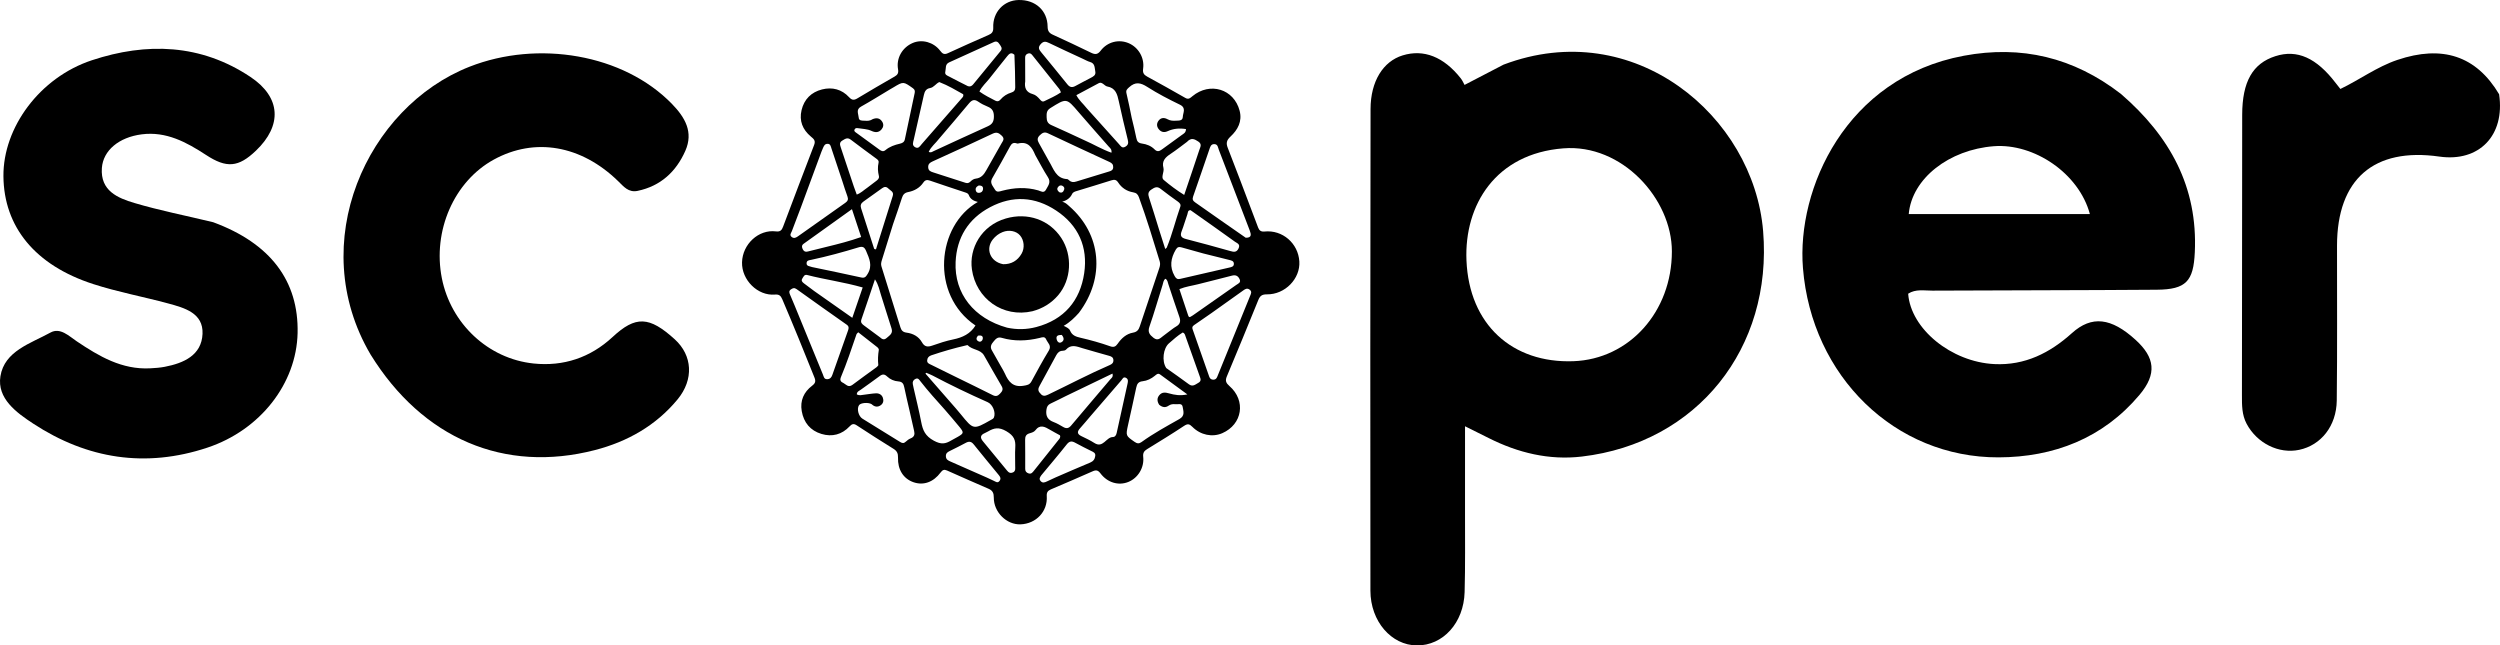 <?xml version="1.0" encoding="utf-8"?>
<svg viewBox="440.251 263.56 1518.293 391.982" xmlns="http://www.w3.org/2000/svg">
  <path fill="#000000" opacity="1" stroke="none" d="M 1200.958 392.838 C 1202.152 396.009 1203.227 398.929 1204.359 401.826 C 1205.032 403.55 1206.096 404.383 1208.204 404.168 C 1219.144 403.049 1228.67 411.302 1229.362 422.34 C 1230.018 432.785 1220.716 442.449 1209.682 442.329 C 1206.718 442.296 1205.478 443.206 1204.435 445.783 C 1198.151 461.308 1191.766 476.794 1185.298 492.244 C 1184.225 494.806 1184.869 496.228 1186.899 497.994 C 1197.079 506.855 1194.819 521.296 1182.553 526.641 C 1176.594 529.238 1169.377 527.833 1164.369 522.769 C 1162.614 520.995 1161.532 520.759 1159.327 522.225 C 1151.956 527.127 1144.384 531.725 1136.846 536.372 C 1135.031 537.491 1134.293 538.683 1134.543 541.015 C 1135.252 547.627 1131.335 553.911 1125.474 556.268 C 1119.577 558.64 1112.83 556.706 1108.585 551.056 C 1107.121 549.111 1105.948 548.852 1103.829 549.795 C 1095.412 553.543 1086.94 557.164 1078.46 560.772 C 1076.556 561.581 1075.819 562.666 1075.967 564.878 C 1076.587 574.175 1069.532 581.651 1060.045 582.006 C 1051.573 582.324 1043.734 574.612 1043.8 565.731 C 1043.82 563.101 1043.116 561.47 1040.67 560.416 C 1032.212 556.768 1023.786 553.044 1015.373 549.294 C 1013.627 548.516 1012.649 548.967 1011.514 550.491 C 1007.06 556.471 1001.016 558.538 994.946 556.393 C 988.904 554.258 985.39 548.806 985.627 541.404 C 985.706 538.948 984.99 537.437 982.887 536.135 C 975.358 531.473 967.899 526.698 960.494 521.839 C 958.664 520.638 957.58 521.067 956.228 522.504 C 951.514 527.516 945.628 529.03 939.171 527.106 C 932.391 525.085 928.365 520.207 927.158 513.226 C 926.056 506.848 928.427 501.653 933.455 497.824 C 935.466 496.291 935.791 495.101 934.86 492.775 C 928.504 476.889 922.063 461.039 915.338 445.303 C 914.4 443.11 913.41 442.239 910.843 442.457 C 900.418 443.339 890.628 433.597 890.9 422.882 C 891.179 411.853 900.95 402.768 911.482 404.091 C 914.277 404.443 915.081 403.214 915.86 401.153 C 922.115 384.59 928.345 368.016 934.721 351.499 C 935.736 348.868 934.282 347.816 932.686 346.472 C 927.678 342.26 925.522 336.946 927.044 330.48 C 928.613 323.809 932.978 319.519 939.491 317.872 C 945.704 316.302 951.459 317.78 955.911 322.592 C 957.67 324.493 958.941 324.519 961.065 323.228 C 968.527 318.698 976.11 314.365 983.668 309.992 C 985.409 308.985 986.046 307.858 985.652 305.653 C 984.442 298.901 988.214 292.39 994.538 289.673 C 1000.217 287.232 1007.224 289.116 1011.241 294.382 C 1012.578 296.137 1013.627 296.934 1015.934 295.858 C 1024.067 292.066 1032.297 288.48 1040.509 284.855 C 1042.514 283.97 1043.577 283.012 1043.467 280.354 C 1043.073 270.95 1049.863 263.768 1058.849 263.566 C 1069.039 263.336 1076.397 269.947 1076.484 279.705 C 1076.507 282.245 1077.295 283.569 1079.596 284.611 C 1087.445 288.161 1095.22 291.877 1102.975 295.63 C 1105.352 296.781 1106.905 296.705 1108.702 294.345 C 1112.853 288.895 1119.816 287.241 1125.771 289.811 C 1131.641 292.343 1135.42 298.664 1134.487 305.252 C 1134.128 307.785 1134.91 308.959 1136.927 310.063 C 1144.695 314.316 1152.444 318.605 1160.117 323.021 C 1162.124 324.177 1163.107 323.077 1164.433 321.979 C 1175.104 313.143 1189.642 317.614 1193.093 330.8 C 1194.782 337.252 1192.011 342.355 1187.528 346.527 C 1185.223 348.671 1184.745 350.437 1185.887 353.35 C 1190.994 366.379 1195.89 379.492 1200.958 392.838 M 1095.48 453.577 C 1092.836 456.491 1090.078 459.275 1086.256 461.444 C 1087.967 462.306 1089.582 462.981 1090.142 464.368 C 1091.304 467.244 1093.69 468.041 1096.292 468.643 C 1102.468 470.075 1108.573 471.767 1114.546 473.882 C 1116.592 474.606 1117.788 474.124 1119.018 472.346 C 1121.306 469.031 1124.264 466.298 1128.367 465.575 C 1130.786 465.149 1131.762 463.89 1132.466 461.761 C 1136.355 449.958 1140.339 438.186 1144.297 426.406 C 1144.758 425.035 1145.011 423.743 1144.551 422.234 C 1140.575 409.204 1136.611 396.17 1131.945 383.361 C 1131.315 381.627 1130.425 380.692 1128.449 380.363 C 1124.653 379.733 1121.489 377.705 1119.391 374.465 C 1118.233 372.674 1117.092 372.487 1115.225 373.082 C 1108.282 375.299 1101.297 377.378 1094.33 379.518 C 1093.185 379.869 1091.927 380.178 1091.372 381.359 C 1090.168 383.921 1088.041 385.269 1085.331 386.117 C 1087.24 386.44 1088.38 387.696 1089.618 388.774 C 1109.123 405.758 1111.654 432.085 1095.48 453.577 M 982.637 399.625 C 980.37 406.931 978.118 414.241 975.826 421.54 C 975.425 422.817 975.148 424.017 975.575 425.378 C 979.442 437.689 983.275 450.013 987.089 462.341 C 987.669 464.214 988.577 465.278 990.772 465.568 C 994.697 466.083 998.161 467.865 1000.176 471.444 C 1001.755 474.249 1003.674 474.408 1006.443 473.439 C 1010.613 471.98 1014.844 470.567 1019.162 469.691 C 1024.817 468.541 1029.588 466.3 1032.68 461.241 C 1004.982 442.519 1009.139 400.432 1034.103 386.214 C 1031.626 385.6 1029.553 384.562 1028.624 382.02 C 1028.26 381.02 1027.306 380.715 1026.383 380.407 C 1019.239 378.029 1012.085 375.681 1004.966 373.23 C 1003.241 372.637 1002.079 372.846 1001.012 374.422 C 998.819 377.666 995.538 379.479 991.827 380.201 C 989.553 380.643 988.629 381.806 987.992 383.805 C 986.356 388.928 984.579 394.006 982.637 399.625 M 1051.849 462.549 C 1057.796 463.839 1063.739 463.727 1069.602 462.178 C 1086.517 457.706 1096.234 446.199 1098.709 429.435 C 1101.041 413.65 1095.258 400.401 1081.648 391.411 C 1068.799 382.921 1055.225 382.156 1041.558 389.385 C 1028.288 396.402 1021.278 407.893 1020.61 422.647 C 1019.742 441.879 1031.759 456.958 1051.849 462.549 M 1196.812 407.946 C 1200.551 407.992 1200.152 405.921 1199.197 403.429 C 1192.938 387.124 1186.721 370.801 1180.451 354.499 C 1179.928 353.135 1179.889 351.189 1177.82 351.085 C 1175.597 350.974 1175.204 352.865 1174.666 354.42 C 1171.385 363.917 1168.183 373.442 1164.848 382.919 C 1164.245 384.634 1164.739 385.532 1166.102 386.485 C 1176.203 393.552 1186.265 400.672 1196.812 407.946 M 1127.564 335.173 C 1128.515 339.243 1129.587 343.287 1130.367 347.387 C 1130.764 349.474 1131.63 350.442 1133.788 350.739 C 1136.653 351.132 1139.372 352.18 1141.465 354.312 C 1142.986 355.858 1144.307 355.501 1145.859 354.35 C 1149.888 351.356 1154.013 348.489 1158.042 345.495 C 1159.034 344.759 1160.424 344.248 1160.539 341.959 C 1156.653 341.301 1152.946 341.599 1149.304 343.266 C 1147.15 344.251 1145.299 343.732 1143.892 341.91 C 1142.664 340.318 1142.644 338.526 1143.816 336.913 C 1145.269 334.911 1147.349 334.895 1149.264 335.96 C 1150.965 336.905 1152.682 336.964 1154.462 336.853 C 1156.191 336.747 1158.504 337.048 1158.588 334.529 C 1158.673 332.006 1160.857 329.087 1156.808 327.127 C 1150.038 323.851 1143.312 320.373 1136.987 316.325 C 1132.932 313.73 1129.796 313.103 1126.045 316.505 C 1124.761 317.671 1123.906 318.339 1124.374 320.245 C 1125.539 324.992 1126.458 329.798 1127.564 335.173 M 926.633 389.544 C 924.802 394.341 922.938 399.128 921.16 403.945 C 920.746 405.063 919.539 406.282 921.046 407.473 C 922.471 408.602 923.733 407.882 924.955 407.017 C 934.512 400.247 944.056 393.458 953.641 386.727 C 955.151 385.668 955.581 384.585 954.9 382.795 C 953.755 379.784 952.85 376.682 951.836 373.62 C 949.619 366.934 947.417 360.241 945.157 353.57 C 944.758 352.397 944.614 350.867 942.766 350.907 C 941.105 350.944 940.634 352.227 940.078 353.414 C 939.724 354.171 939.403 354.945 939.114 355.731 C 935.02 366.826 930.934 377.925 926.633 389.544 M 970.12 335.969 C 972.489 334.979 974.583 335.153 976.053 337.511 C 977.07 339.144 976.763 340.803 975.598 342.17 C 973.853 344.215 971.723 344.097 969.429 343.02 C 966.902 341.831 964.09 341.885 961.396 341.421 C 960.502 341.267 959.694 341.26 959.249 342.193 C 958.747 343.25 959.62 343.714 960.266 344.186 C 964.986 347.645 969.729 351.077 974.46 354.524 C 975.606 355.359 976.71 355.816 978.005 354.726 C 980.538 352.592 983.583 351.566 986.753 350.827 C 988.198 350.492 989.417 349.928 989.775 348.22 C 991.731 338.877 993.736 329.545 995.718 320.209 C 995.976 318.992 995.953 318.042 994.681 317.14 C 988.872 313.026 988.911 312.972 982.89 316.608 C 982.173 317.039 981.438 317.438 980.719 317.867 C 974.876 321.362 969.105 324.99 963.163 328.308 C 959.911 330.124 961.62 332.704 961.756 334.946 C 961.883 337.054 963.9 336.8 965.415 336.871 C 966.834 336.937 968.298 337.16 970.12 335.969 M 922.914 449.27 C 928.62 463.206 934.321 477.142 940.043 491.071 C 940.56 492.326 940.689 493.98 942.744 493.844 C 944.464 493.731 945.234 492.705 945.751 491.237 C 948.927 482.22 952.14 473.216 955.306 464.197 C 955.751 462.931 955.927 461.766 954.48 460.751 C 944.303 453.609 934.163 446.412 924.057 439.168 C 922.7 438.196 921.764 438.479 920.555 439.341 C 919.213 440.299 919.572 441.345 920.05 442.484 C 920.932 444.578 921.83 446.666 922.914 449.27 M 1144.26 509.399 C 1142.958 507.382 1142.758 505.341 1144.415 503.454 C 1146.078 501.562 1148.039 501.843 1150.313 502.486 C 1153.542 503.402 1156.91 504.029 1161.364 503.098 C 1155.324 498.672 1150.068 494.806 1144.792 490.967 C 1143.475 490.008 1142.532 491.024 1141.636 491.76 C 1139.451 493.554 1136.94 494.803 1134.199 495.09 C 1131.653 495.358 1130.795 496.641 1130.325 498.886 C 1128.731 506.483 1127.006 514.053 1125.336 521.634 C 1123.883 528.232 1123.938 528.158 1129.313 531.925 C 1130.854 533.005 1132.018 533.109 1133.485 532.048 C 1140.774 526.784 1148.663 522.478 1156.468 518.079 C 1160.095 516.034 1158.901 513.296 1158.513 510.713 C 1158.124 508.122 1155.664 509.262 1154.05 509.052 C 1152.619 508.863 1151.214 509.066 1149.942 509.946 C 1148.173 511.17 1146.366 511.114 1144.26 509.399 M 1175.994 453.702 C 1172.747 455.944 1169.495 458.175 1166.262 460.433 C 1165.209 461.168 1163.915 461.753 1164.535 463.511 C 1167.913 473.084 1171.255 482.67 1174.611 492.253 C 1175.053 493.514 1175.857 494.217 1177.29 494.148 C 1178.582 494.086 1179.122 493.324 1179.564 492.234 C 1186.212 475.848 1192.898 459.478 1199.536 443.088 C 1200.005 441.929 1200.692 440.666 1199.243 439.525 C 1197.777 438.369 1196.645 438.982 1195.395 439.881 C 1189.086 444.414 1182.753 448.912 1175.994 453.702 M 992.498 512.385 C 991.463 507.847 990.345 503.323 989.428 498.761 C 989.001 496.634 988.266 495.366 985.814 495.197 C 983.285 495.025 980.886 493.973 979.028 492.213 C 977.408 490.676 976.166 490.673 974.405 492.024 C 970.71 494.861 966.822 497.448 963.065 500.208 C 962.083 500.93 960.627 501.343 960.6 503.052 C 962.076 503.982 963.605 503.438 965.095 503.271 C 967.468 503.005 969.829 502.541 972.206 502.436 C 974.117 502.352 975.779 503.229 976.438 505.15 C 977.022 506.847 976.722 508.524 975.154 509.645 C 973.516 510.814 971.812 510.777 970.19 509.522 C 970 509.375 969.845 509.182 969.646 509.054 C 967.668 507.792 962.991 508.139 961.966 509.615 C 960.469 511.774 961.597 516.332 964.009 517.82 C 971.637 522.527 979.291 527.199 986.885 531.964 C 988.208 532.795 989.165 532.925 990.35 531.797 C 991.202 530.987 992.211 530.221 993.291 529.794 C 995.571 528.895 995.914 527.349 995.401 525.199 C 994.429 521.136 993.562 517.048 992.498 512.385 M 1029.514 373.927 C 1030.456 372.955 1031.587 372.179 1032.903 372.034 C 1036.155 371.674 1037.824 369.521 1039.267 366.938 C 1042.296 361.506 1045.399 356.117 1048.453 350.701 C 1049.3 349.199 1050.624 347.878 1048.671 346.001 C 1046.931 344.332 1045.608 343.553 1043.109 344.74 C 1031.015 350.486 1018.828 356.036 1006.644 361.588 C 1004.971 362.352 1003.842 363.138 1003.966 365.244 C 1004.089 367.307 1005.524 367.773 1006.998 368.256 C 1013.245 370.297 1019.505 372.298 1025.762 374.307 C 1026.884 374.667 1028.019 375.27 1029.514 373.927 M 1047.993 485.795 C 1048.86 487.362 1049.858 488.875 1050.573 490.511 C 1052.721 495.423 1055.524 498.873 1061.784 497.844 C 1063.966 497.485 1065.526 497.313 1066.66 495.214 C 1070.07 488.906 1073.497 482.6 1077.213 476.472 C 1079.064 473.423 1076.536 471.872 1075.643 469.741 C 1074.777 467.673 1073.092 468.44 1071.632 468.796 C 1063.945 470.664 1056.246 470.954 1048.605 468.724 C 1046.006 467.965 1044.885 469.559 1043.563 471.087 C 1042.229 472.627 1041.426 474.253 1042.609 476.287 C 1044.35 479.284 1046.038 482.311 1047.993 485.795 M 1077.374 361.578 C 1080.137 366.071 1081.505 371.983 1088.355 372.333 C 1088.768 372.354 1089.204 372.771 1089.552 373.09 C 1090.844 374.279 1092.218 374.334 1093.865 373.815 C 1100.477 371.73 1107.125 369.762 1113.754 367.732 C 1115.026 367.343 1116.231 366.934 1116.314 365.196 C 1116.396 363.467 1115.57 362.619 1114.106 361.943 C 1101.622 356.179 1089.137 350.414 1076.712 344.523 C 1074.494 343.47 1073.272 344.259 1071.737 345.718 C 1070.09 347.284 1070.177 348.681 1071.194 350.452 C 1073.219 353.978 1075.153 357.557 1077.374 361.578 M 1020.997 492.613 C 1028.391 496.242 1035.81 499.824 1043.163 503.534 C 1045.008 504.464 1046.22 504.084 1047.552 502.666 C 1048.877 501.255 1049.763 500.094 1048.538 498.032 C 1044.88 491.873 1041.438 485.585 1037.848 479.384 C 1035.664 475.612 1030.697 476.165 1027.944 473.209 C 1027.804 473.06 1027.257 473.255 1026.912 473.334 C 1019.812 474.979 1012.822 477.001 1005.914 479.324 C 1004.392 479.836 1003.475 480.74 1003.341 482.377 C 1003.196 484.124 1004.59 484.52 1005.737 485.089 C 1010.66 487.526 1015.595 489.935 1020.997 492.613 M 1068.958 357.692 C 1067.032 353.048 1064.583 349.199 1058.524 350.72 C 1058.203 350.801 1057.807 350.667 1057.467 350.562 C 1055.64 349.997 1054.582 350.805 1053.719 352.381 C 1050.154 358.882 1046.6 365.393 1042.87 371.801 C 1041.167 374.727 1043.247 376.478 1044.423 378.584 C 1045.563 380.628 1047.192 379.852 1048.819 379.427 C 1056.114 377.514 1063.412 377.067 1070.779 379.183 C 1072.292 379.618 1074.249 381.155 1075.514 378.714 C 1076.722 376.387 1078.719 374.33 1076.701 371.226 C 1073.968 367.023 1071.693 362.522 1068.958 357.692 M 1072.086 502.518 C 1073.415 504.336 1074.938 504.121 1076.789 503.234 C 1089.296 497.25 1101.561 490.759 1114.289 485.232 C 1115.571 484.674 1116.493 483.919 1116.441 482.296 C 1116.386 480.599 1115.267 480.062 1113.957 479.684 C 1108.564 478.136 1103.146 476.674 1097.771 475.06 C 1094.239 474 1090.765 472.386 1087.614 475.926 C 1087.203 476.387 1086.296 476.586 1085.615 476.597 C 1083.652 476.623 1082.551 477.802 1081.716 479.319 C 1078.32 485.5 1074.944 491.69 1071.607 497.9 C 1070.86 499.291 1070.247 500.782 1072.086 502.518 M 1100.265 329.323 C 1106.813 336.613 1113.345 343.916 1119.919 351.182 C 1120.889 352.256 1121.662 353.861 1123.716 352.646 C 1125.533 351.572 1125.626 350.295 1125.168 348.431 C 1123.262 340.666 1121.396 332.887 1119.721 325.068 C 1118.813 320.828 1117.792 316.957 1112.658 316.07 C 1111.796 315.923 1111.044 315.086 1110.255 314.548 C 1109.444 313.995 1108.628 313.497 1107.614 314.037 C 1103.113 316.44 1098.614 318.846 1093.935 321.347 C 1095.573 324.549 1098.06 326.507 1100.265 329.323 M 1010.716 313.402 C 1008.624 314.29 1007.448 316.637 1005.081 317.041 C 1002.671 317.452 1001.819 319.063 1001.34 321.217 C 999.322 330.303 997.237 339.374 995.164 348.446 C 994.792 350.071 994.038 351.801 995.964 352.933 C 998.087 354.179 999.009 352.225 1000.02 351.077 C 1008.232 341.754 1016.38 332.374 1024.541 323.005 C 1025.002 322.473 1025.531 321.94 1025.207 320.79 C 1020.736 318.289 1016.152 315.509 1010.716 313.402 M 1014.115 512.427 C 1009.008 506.744 1003.884 501.076 999.185 495.043 C 998.485 494.145 997.855 492.929 996.301 493.65 C 994.914 494.294 994.355 495.346 994.612 496.83 C 994.752 497.65 994.937 498.463 995.122 499.274 C 996.67 506.13 998.398 512.953 999.719 519.852 C 1000.677 524.859 1002.108 528.355 1007.423 531.223 C 1011.886 533.632 1014.423 533.138 1017.913 531.075 C 1019.249 530.285 1020.647 529.604 1021.989 528.825 C 1025.587 526.738 1025.724 526.269 1023.019 522.921 C 1020.245 519.485 1017.312 516.178 1014.115 512.427 M 1102.668 516.11 C 1100.491 518.653 1098.358 521.234 1096.126 523.728 C 1094.355 525.708 1094.367 527.172 1096.949 528.408 C 1099.643 529.696 1102.369 530.981 1104.874 532.59 C 1110.181 535.996 1112.002 528.992 1116.162 528.969 C 1117.445 528.961 1118.139 527.817 1118.422 526.52 C 1120.619 516.492 1122.835 506.468 1125.059 496.446 C 1125.36 495.089 1125.525 493.764 1124.045 493.004 C 1122.452 492.186 1121.976 493.713 1121.263 494.537 C 1115.164 501.588 1109.098 508.67 1102.668 516.11 M 1087.67 504.037 C 1084.563 505.575 1081.479 507.167 1078.336 508.633 C 1076.646 509.419 1076.01 510.506 1075.753 512.443 C 1075.24 516.285 1076.575 518.557 1080.154 519.894 C 1082.157 520.641 1084.041 521.752 1085.893 522.845 C 1087.867 524.009 1089.283 523.787 1090.825 521.946 C 1098.66 512.594 1106.621 503.347 1114.491 494.026 C 1115.191 493.199 1116.482 492.556 1115.868 490.451 C 1106.553 494.947 1097.36 499.387 1087.67 504.037 M 1020.738 511.577 C 1021.739 512.764 1022.761 513.936 1023.739 515.142 C 1031.431 524.625 1031.428 524.626 1042.007 518.614 C 1042.727 518.204 1043.559 517.91 1043.895 517.058 C 1045.097 514.012 1043.168 509.181 1040.097 507.817 C 1028.734 502.776 1017.535 497.401 1006.542 491.597 C 1005.321 490.952 1004.004 490.494 1002.73 489.951 C 1002.591 490.125 1002.449 490.299 1002.309 490.474 C 1008.335 497.384 1014.362 504.293 1020.738 511.577 M 1010.545 347.829 C 1008.541 350.514 1005.715 352.592 1004.284 355.78 C 1005.61 356.493 1006.409 355.732 1007.219 355.359 C 1018.177 350.337 1029.087 345.204 1040.088 340.278 C 1042.874 339.031 1043.853 337.418 1043.863 334.318 C 1043.873 331.187 1042.875 329.443 1040.065 328.316 C 1038.08 327.521 1036.125 326.529 1034.374 325.312 C 1031.963 323.634 1030.439 324.287 1028.695 326.401 C 1022.844 333.487 1016.827 340.436 1010.545 347.829 M 1097.502 299.093 C 1090.799 295.973 1084.062 292.922 1077.412 289.689 C 1075.347 288.686 1073.978 288.421 1072.212 290.443 C 1070.37 292.552 1071.422 293.86 1072.645 295.361 C 1077.915 301.836 1083.263 308.251 1088.476 314.774 C 1089.956 316.626 1091.404 316.867 1093.394 315.76 C 1096.418 314.082 1099.516 312.54 1102.565 310.909 C 1104.147 310.063 1105.926 309.286 1105.44 306.96 C 1104.973 304.729 1105.358 302.064 1102.241 301.197 C 1100.766 300.787 1099.412 299.946 1097.502 299.093 M 1098.762 348.712 C 1104.254 351.095 1109.42 354.253 1115.265 356.314 C 1115.574 354.117 1114.296 353.391 1113.473 352.449 C 1107.424 345.517 1101.274 338.672 1095.298 331.676 C 1087.901 323.017 1088.006 323.04 1078.096 329.246 C 1075.777 330.697 1075.844 332.524 1075.889 334.749 C 1075.935 336.985 1076.463 338.522 1078.727 339.516 C 1085.289 342.395 1091.761 345.483 1098.762 348.712 M 1028.084 315.893 C 1029.409 316.337 1030.429 315.829 1031.253 314.825 C 1036.799 308.075 1042.315 301.298 1047.894 294.575 C 1049.293 292.889 1048.174 291.784 1047.323 290.472 C 1046.446 289.118 1045.549 288.313 1043.812 289.11 C 1034.786 293.251 1025.745 297.363 1016.69 301.441 C 1014.095 302.608 1014.859 305.071 1014.363 307.047 C 1013.863 309.034 1015.562 309.452 1016.755 310.09 C 1020.344 312.005 1023.983 313.826 1028.084 315.893 M 966.99 377.55 C 968.802 376.174 970.608 374.793 972.428 373.427 C 973.423 372.679 974.352 371.834 974.018 370.463 C 973.357 367.741 973.192 365.039 973.833 362.292 C 974.096 361.16 973.284 360.524 972.508 359.948 C 967.32 356.099 962.071 352.33 956.952 348.392 C 954.899 346.811 953.489 347.918 951.811 348.922 C 950.039 349.985 950.263 351.301 950.81 352.915 C 953.493 360.848 956.106 368.802 958.762 376.743 C 959.318 378.401 959.952 380.031 960.569 381.729 C 963.139 380.815 964.705 379.098 966.99 377.55 M 1161.095 349.749 C 1157.823 352.164 1154.64 354.716 1151.25 356.957 C 1148.066 359.06 1145.674 361.247 1146.844 365.599 C 1147.187 366.875 1146.599 368.416 1146.368 369.824 C 1146.185 370.926 1146.043 372.045 1146.981 372.832 C 1150.861 376.088 1154.886 379.14 1159.434 381.952 C 1162.647 372.439 1165.702 363.516 1168.644 354.556 C 1169.19 352.896 1170.427 351.114 1167.988 349.512 C 1165.678 347.995 1163.7 346.951 1161.095 349.749 M 1170.998 417.479 C 1166.634 416.264 1162.264 415.073 1157.913 413.819 C 1156.366 413.374 1155.312 413.486 1154.362 415.101 C 1151.245 420.394 1150.414 425.635 1153.635 431.235 C 1154.503 432.744 1155.298 433.325 1156.983 432.933 C 1166.963 430.603 1176.953 428.322 1186.941 426.034 C 1188.261 425.732 1189.645 425.455 1189.601 423.713 C 1189.556 421.985 1188.065 421.752 1186.823 421.435 C 1181.744 420.139 1176.651 418.897 1170.998 417.479 M 934.681 440.275 C 942.252 445.598 949.822 450.92 957.871 456.578 C 960.108 450.044 962.086 444.264 964.18 438.144 C 952.657 434.856 941.387 433.396 930.439 430.565 C 928.732 430.122 928.228 431.616 927.532 432.686 C 926.631 434.074 927.545 434.916 928.531 435.672 C 930.426 437.124 932.35 438.543 934.681 440.275 M 972.579 486.596 C 972.958 486.149 973.703 485.662 973.66 485.262 C 973.319 482.172 973.473 479.124 973.966 476.063 C 974.041 475.601 973.611 474.874 973.198 474.544 C 969.318 471.448 965.389 468.413 961.48 465.363 C 960.899 465.984 960.545 466.197 960.441 466.497 C 957.421 475.284 954.515 484.112 950.916 492.687 C 950.318 494.11 950.584 495.254 952.056 495.949 C 953.936 496.834 955.355 499.278 958.028 497.236 C 962.669 493.693 967.458 490.347 972.579 486.596 M 933.438 425.755 C 943.36 427.839 953.295 429.849 963.189 432.059 C 965.482 432.571 966.136 431.642 967.22 429.862 C 970.261 424.863 968.197 420.538 966.253 415.978 C 965.262 413.651 964.217 413.007 961.675 413.786 C 952.21 416.682 942.657 419.283 932.966 421.346 C 931.691 421.618 930.159 421.623 930.103 423.408 C 930.042 425.265 931.743 425.138 933.438 425.755 M 1148.547 487.099 C 1153.122 490.358 1157.752 493.546 1162.251 496.909 C 1164.619 498.679 1166.153 497.089 1168.025 496.064 C 1170.018 494.971 1169.387 493.576 1168.861 492.091 C 1165.987 483.985 1163.114 475.875 1160.219 467.776 C 1159.911 466.913 1159.763 465.881 1158.506 465.508 C 1155.493 467.325 1152.852 469.742 1150.154 472.088 C 1146.733 475.064 1145.67 482.774 1148.547 487.099 M 1164.687 455.089 C 1173.489 448.931 1182.301 442.789 1191.077 436.594 C 1192.235 435.775 1194.107 435.208 1193.06 433.051 C 1192.075 431.024 1190.631 430.379 1188.392 430.968 C 1181.591 432.762 1174.751 434.407 1167.939 436.161 C 1164.268 437.107 1160.458 437.543 1156.517 439.148 C 1158.318 444.548 1160.084 449.835 1161.845 455.124 C 1162.493 457.072 1163.444 455.701 1164.687 455.089 M 942.525 413.407 C 949.349 411.744 956.157 410.029 963.245 407.508 C 961.396 401.912 959.631 396.57 957.656 390.588 C 947.494 397.864 937.896 404.722 928.315 411.601 C 926.979 412.562 927.147 413.764 927.864 415.079 C 928.552 416.337 929.45 416.668 930.828 416.309 C 934.523 415.347 938.24 414.482 942.525 413.407 M 1163.284 391.206 C 1161.495 391.162 1161.714 392.778 1161.362 393.739 C 1160.132 397.104 1159.223 400.59 1157.913 403.92 C 1156.815 406.714 1157.573 407.958 1160.443 408.697 C 1169.466 411.019 1178.455 413.486 1187.422 416.02 C 1189.594 416.633 1191.237 416.947 1192.448 414.423 C 1193.699 411.813 1191.532 411.279 1190.241 410.349 C 1181.414 403.994 1172.53 397.716 1163.284 391.206 M 971.126 414.627 C 972.415 415.619 972.434 414.371 972.643 413.706 C 975.912 403.331 979.124 392.94 982.422 382.577 C 983.253 379.965 981.056 379.371 979.798 378.084 C 978.557 376.815 977.359 376.862 975.996 377.849 C 972.219 380.586 968.441 383.322 964.614 385.987 C 963.116 387.031 962.65 388.304 963.192 390.001 C 965.771 398.082 968.351 406.16 971.126 414.627 M 1144.239 403.213 C 1145.444 406.995 1146.649 410.778 1147.92 414.766 C 1148.515 414.245 1148.769 414.13 1148.846 413.94 C 1152.157 405.881 1154.167 397.39 1157.046 389.186 C 1157.594 387.625 1156.629 386.754 1155.509 385.937 C 1152.042 383.409 1148.504 380.965 1145.165 378.276 C 1142.964 376.501 1141.41 377.395 1139.472 378.691 C 1137.449 380.042 1137.403 381.492 1138.085 383.565 C 1140.172 389.901 1142.097 396.291 1144.239 403.213 M 1072.668 552.175 C 1071.916 553.273 1071.072 554.356 1072.221 555.699 C 1073.446 557.132 1074.783 556.539 1076.118 555.922 C 1077.85 555.122 1079.56 554.268 1081.311 553.51 C 1088.318 550.474 1095.318 547.416 1102.367 544.479 C 1104.267 543.686 1105.153 542.403 1105.418 540.473 C 1105.682 538.546 1104.2 538.084 1102.948 537.44 C 1099.764 535.803 1096.505 534.3 1093.396 532.532 C 1091.174 531.268 1089.75 531.338 1088.018 533.547 C 1083.157 539.744 1078.002 545.708 1072.668 552.175 M 1149.629 465.357 C 1151.272 464.169 1152.831 462.836 1154.576 461.825 C 1157.137 460.343 1157.406 458.53 1156.436 455.846 C 1154.088 449.344 1152.056 442.73 1149.821 436.187 C 1149.423 435.02 1149.377 433.571 1147.998 432.846 C 1146.748 433.854 1146.702 435.378 1146.288 436.683 C 1143.626 445.088 1141.227 453.582 1138.329 461.904 C 1137.165 465.249 1138.372 466.808 1140.786 468.704 C 1143.453 470.799 1144.89 468.914 1146.655 467.613 C 1147.518 466.976 1148.357 466.305 1149.629 465.357 M 1062.879 548.153 C 1062.803 549.672 1063.493 550.615 1064.955 551.073 C 1066.606 551.592 1067.386 550.412 1068.185 549.42 C 1073.194 543.201 1078.173 536.957 1083.13 530.695 C 1083.691 529.988 1084.479 529.274 1083.976 527.926 C 1082.058 526.867 1079.95 525.765 1077.905 524.562 C 1074.82 522.75 1071.877 521.068 1068.952 524.977 C 1068.253 525.911 1066.73 526.372 1065.491 526.729 C 1063.37 527.338 1062.795 528.662 1062.83 530.726 C 1062.923 536.328 1062.868 541.932 1062.879 548.153 M 1039.662 553.632 C 1041.067 554.295 1042.456 554.999 1043.884 555.611 C 1045.013 556.095 1046.167 557.197 1047.334 555.565 C 1048.333 554.167 1047.667 553.099 1046.796 552.037 C 1041.717 545.842 1036.585 539.69 1031.583 533.434 C 1030.069 531.539 1028.631 531.485 1026.653 532.574 C 1023.618 534.246 1020.481 535.733 1017.385 537.292 C 1015.986 537.997 1014.637 538.591 1014.697 540.627 C 1014.755 542.628 1016.048 543.228 1017.509 543.866 C 1024.738 547.027 1031.959 550.206 1039.662 553.632 M 974.739 468.457 C 975.995 469.627 977.198 470.207 978.773 468.789 C 980.529 467.21 982.717 466.107 981.689 463.003 C 979.476 456.325 977.525 449.559 975.343 442.869 C 974.352 439.828 973.861 436.559 971.624 433.212 C 968.755 441.742 966.143 449.663 963.407 457.541 C 962.715 459.532 963.837 460.393 965.126 461.342 C 968.2 463.606 971.264 465.884 974.739 468.457 M 1062.885 312.948 C 1062.288 316.827 1063.338 319.606 1067.538 320.741 C 1069.242 321.202 1070.601 322.539 1071.79 323.922 C 1072.492 324.737 1073.24 325.62 1074.514 324.99 C 1077.893 323.322 1081.381 321.843 1084.573 319.648 C 1084.177 318.778 1084.031 318.171 1083.677 317.727 C 1078.191 310.813 1072.676 303.919 1067.167 297.021 C 1066.444 296.115 1065.662 295.605 1064.394 296.139 C 1063.199 296.641 1062.83 297.465 1062.836 298.65 C 1062.864 303.184 1062.87 307.718 1062.885 312.948 M 1056.328 296.841 C 1054.476 295.15 1053.239 296.033 1051.943 297.699 C 1048.422 302.224 1044.724 306.61 1041.231 311.154 C 1039.221 313.767 1036.604 315.939 1035.07 319.138 C 1038.215 321.403 1041.52 323.021 1044.78 324.723 C 1046.083 325.405 1047.019 325.013 1047.907 323.977 C 1049.664 321.931 1051.882 320.541 1054.453 319.77 C 1056.052 319.291 1056.844 318.342 1056.823 316.661 C 1056.737 310.215 1056.675 303.77 1056.328 296.841 M 1055.892 550.23 C 1057.132 549.24 1056.774 547.832 1056.79 546.562 C 1056.831 542.856 1056.593 539.135 1056.839 535.445 C 1057.143 530.861 1056.118 528.188 1051.457 525.462 C 1046.866 522.778 1043.98 523.44 1040.273 525.605 C 1039.655 525.966 1039.014 526.297 1038.355 526.577 C 1035.702 527.707 1035.314 529.279 1037.187 531.531 C 1042.081 537.414 1046.924 543.341 1051.77 549.262 C 1052.749 550.458 1053.764 551.38 1055.892 550.23 M 1034.604 376.225 C 1033.187 376.951 1032.348 377.995 1033.005 379.642 C 1033.35 380.508 1034.173 380.78 1035.067 380.664 C 1036.249 380.511 1037.041 379.827 1037.228 378.651 C 1037.478 377.066 1036.789 376.157 1034.604 376.225 M 1085.068 466.956 C 1083.36 467.043 1081.421 467.084 1081.95 469.558 C 1082.209 470.767 1083.231 472.264 1084.784 471.453 C 1086.548 470.529 1086.68 468.865 1085.068 466.956 M 1083.611 380.306 C 1085.226 380.958 1086.049 380.073 1086.521 378.716 C 1086.885 377.67 1086.377 376.876 1085.454 376.403 C 1084.658 375.995 1083.826 376.106 1083.183 376.738 C 1082.077 377.821 1081.97 378.952 1083.611 380.306 M 1034.18 467.423 C 1033.043 468.732 1032.895 470.077 1034.579 470.902 C 1035.703 471.45 1036.818 470.623 1037.054 469.546 C 1037.463 467.688 1036.327 467.014 1034.18 467.423 Z" style="" transform="matrix(1, 0, 0, 1, 4.547473508864641e-13, 2.2737367544323206e-13)"/>
  <path fill="#000000" opacity="1" stroke="none" d="M 1353.388 302.813 C 1432.576 272.848 1505.269 334.078 1511.026 403.934 C 1516.882 474.993 1470.943 532.632 1400.893 540.84 C 1381.079 543.167 1362.171 538.58 1344.365 529.605 C 1340.335 527.574 1336.285 525.573 1329.99 522.437 C 1329.99 541.277 1330.013 558.078 1329.985 574.872 C 1329.956 590.983 1330.188 607.101 1329.735 623.198 C 1329.21 641.9 1316.558 655.658 1300.723 655.541 C 1285.317 655.419 1272.553 640.972 1272.529 622.314 C 1272.395 524.803 1272.456 427.289 1272.611 329.778 C 1272.637 312.916 1280.257 300.837 1292.11 297.195 C 1304.89 293.269 1317.047 298.038 1327.392 311.127 C 1328.437 312.45 1329.093 314.072 1329.692 315.131 C 1338.311 310.632 1345.396 306.923 1353.388 302.813 M 1389.647 353.659 C 1348.617 356.879 1329.456 387.974 1330.862 421.733 C 1332.48 460.723 1358.716 484.27 1395.815 482.926 C 1429.664 481.7 1455.628 452.932 1455.614 416.238 C 1455.606 384.311 1425.307 350.78 1389.647 353.659 Z" style="" transform="matrix(1, 0, 0, 1, 4.547473508864641e-13, 2.2737367544323206e-13)"/>
  <path fill="#000000" opacity="1" stroke="none" d="M 1728.316 320.584 C 1758.142 346.381 1775.052 377.141 1773.195 416.772 C 1772.374 434.3 1768.013 439.374 1750.07 439.517 C 1704.687 439.874 1659.293 439.833 1613.908 440.07 C 1608.945 440.099 1603.714 438.938 1599.114 441.931 C 1600.643 463.277 1625.309 483.411 1651.486 484.679 C 1670.023 485.579 1685.156 477.937 1698.584 465.854 C 1710.565 455.075 1722.42 456.438 1737.271 470.001 C 1748.9 480.624 1750.411 490.547 1739.583 503.406 C 1717.411 529.734 1687.546 541.234 1653.994 541.327 C 1591.145 541.502 1540.524 492.133 1535.214 426.362 C 1531.349 378.48 1561.074 310.801 1632.958 297.41 C 1667.719 290.936 1699.448 298.274 1728.316 320.584 M 1664.036 393.564 C 1678.972 393.564 1693.911 393.564 1709.473 393.564 C 1702.797 368.752 1675.483 350.492 1651.161 352.359 C 1624.036 354.433 1601.367 371.918 1599.463 393.573 C 1620.199 393.573 1640.844 393.573 1664.036 393.564 Z" style="" transform="matrix(1, 0, 0, 1, 4.547473508864641e-13, 2.2737367544323206e-13)"/>
  <path fill="#000000" opacity="1" stroke="none" d="M 569.714 398.517 C 604.531 411.352 621.715 434.241 620.986 465.86 C 620.283 496.433 598.419 524.702 566.189 535.423 C 528.704 547.892 493.236 542.322 460.461 520.854 C 450.235 514.16 438.344 505.556 440.509 492.048 C 442.974 476.711 458.91 472.139 470.91 465.523 C 476.828 462.254 482.106 467.653 486.942 470.902 C 500.473 479.984 514.292 488.142 531.452 487.247 C 534.404 487.095 537.38 486.888 540.274 486.332 C 551.829 484.117 562.69 479.317 563.252 466.323 C 563.796 453.652 552.29 450.525 542.339 447.835 C 527.222 443.746 511.721 440.886 496.848 436.073 C 461.567 424.66 442.606 401.33 442.335 370.586 C 442.077 341.025 464.363 310.642 496.017 300.162 C 529.329 289.141 562.299 290.209 592.382 310.303 C 610.977 322.724 611.678 339.765 595.715 355.043 C 585.02 365.28 577.827 365.809 565.381 357.668 C 553.541 349.929 541.225 343.24 526.343 345.143 C 512.483 346.911 502.896 354.918 502.121 365.57 C 501.115 379.417 511.708 383.819 521.858 386.837 C 537.258 391.416 553.102 394.493 569.714 398.517 Z" style="" transform="matrix(1, 0, 0, 1, 4.547473508864641e-13, 2.2737367544323206e-13)"/>
  <path fill="#000000" opacity="1" stroke="none" d="M 665.298 478.856 C 625.394 411.079 663.134 328.526 725.45 304.06 C 766.867 287.795 818.858 296.315 848.376 326.708 C 856.326 334.887 861.501 343.807 856.458 355.183 C 850.858 367.821 841.486 376.548 827.484 379.484 C 821.935 380.645 819.029 376.863 815.673 373.594 C 793.196 351.7 765.022 346.845 740.132 360.494 C 716.022 373.708 702.881 403.747 708.605 432.57 C 714.046 459.989 736.571 481.457 764.369 484.324 C 782.432 486.185 798.741 480.799 812.279 468.239 C 826.266 455.254 834.555 455.54 850.085 469.671 C 860.781 479.406 861.784 493.977 851.709 506.166 C 838.581 522.048 821.265 531.809 801.551 536.902 C 746.613 551.087 696.903 529.965 665.298 478.856 Z" style="" transform="matrix(1, 0, 0, 1, 4.547473508864641e-13, 2.2737367544323206e-13)"/>
  <path fill="#000000" opacity="1" stroke="none" d="M 1958.012 320.812 C 1961.712 345.963 1945.736 362.092 1921.755 358.66 C 1881.928 352.962 1859.607 372.36 1859.563 412.753 C 1859.524 444.108 1859.777 475.468 1859.404 506.82 C 1859.215 522.32 1849.793 533.964 1836.601 536.752 C 1824.167 539.379 1810.989 532.738 1804.697 520.997 C 1801.734 515.467 1801.815 509.608 1801.82 503.676 C 1801.87 446.895 1801.889 390.117 1801.972 333.334 C 1802 313.16 1808.324 302.088 1822.134 297.671 C 1835.351 293.437 1847.047 298.65 1858.765 313.991 C 1859.524 314.984 1860.313 315.962 1861.603 317.591 C 1873.251 312.007 1883.788 304.142 1896.209 299.95 C 1923.361 290.784 1944.057 297.332 1958.012 320.812 Z" style="" transform="matrix(1, 0, 0, 1, 4.547473508864641e-13, 2.2737367544323206e-13)"/>
  <path fill="#000000" opacity="1" stroke="none" d="M 1067.25 452.583 C 1049.363 456.705 1033.031 445.03 1030.507 427.125 C 1028.729 414.498 1036.169 400.574 1051.107 396.248 C 1064.315 392.421 1077.561 396.986 1084.817 408.12 C 1091.734 418.731 1090.943 433.5 1082.823 442.938 C 1078.745 447.679 1073.613 450.876 1067.25 452.583 M 1049.486 424.018 C 1054.48 424.095 1058.217 421.89 1060.68 417.619 C 1062.691 414.127 1062.214 409.434 1059.74 406.533 C 1057.432 403.827 1053.086 402.959 1049.21 404.484 C 1046.832 405.42 1044.84 406.935 1043.247 408.921 C 1038.614 414.699 1041.55 422.508 1049.486 424.018 Z" style="" transform="matrix(1, 0, 0, 1, 4.547473508864641e-13, 2.2737367544323206e-13)"/>
</svg>